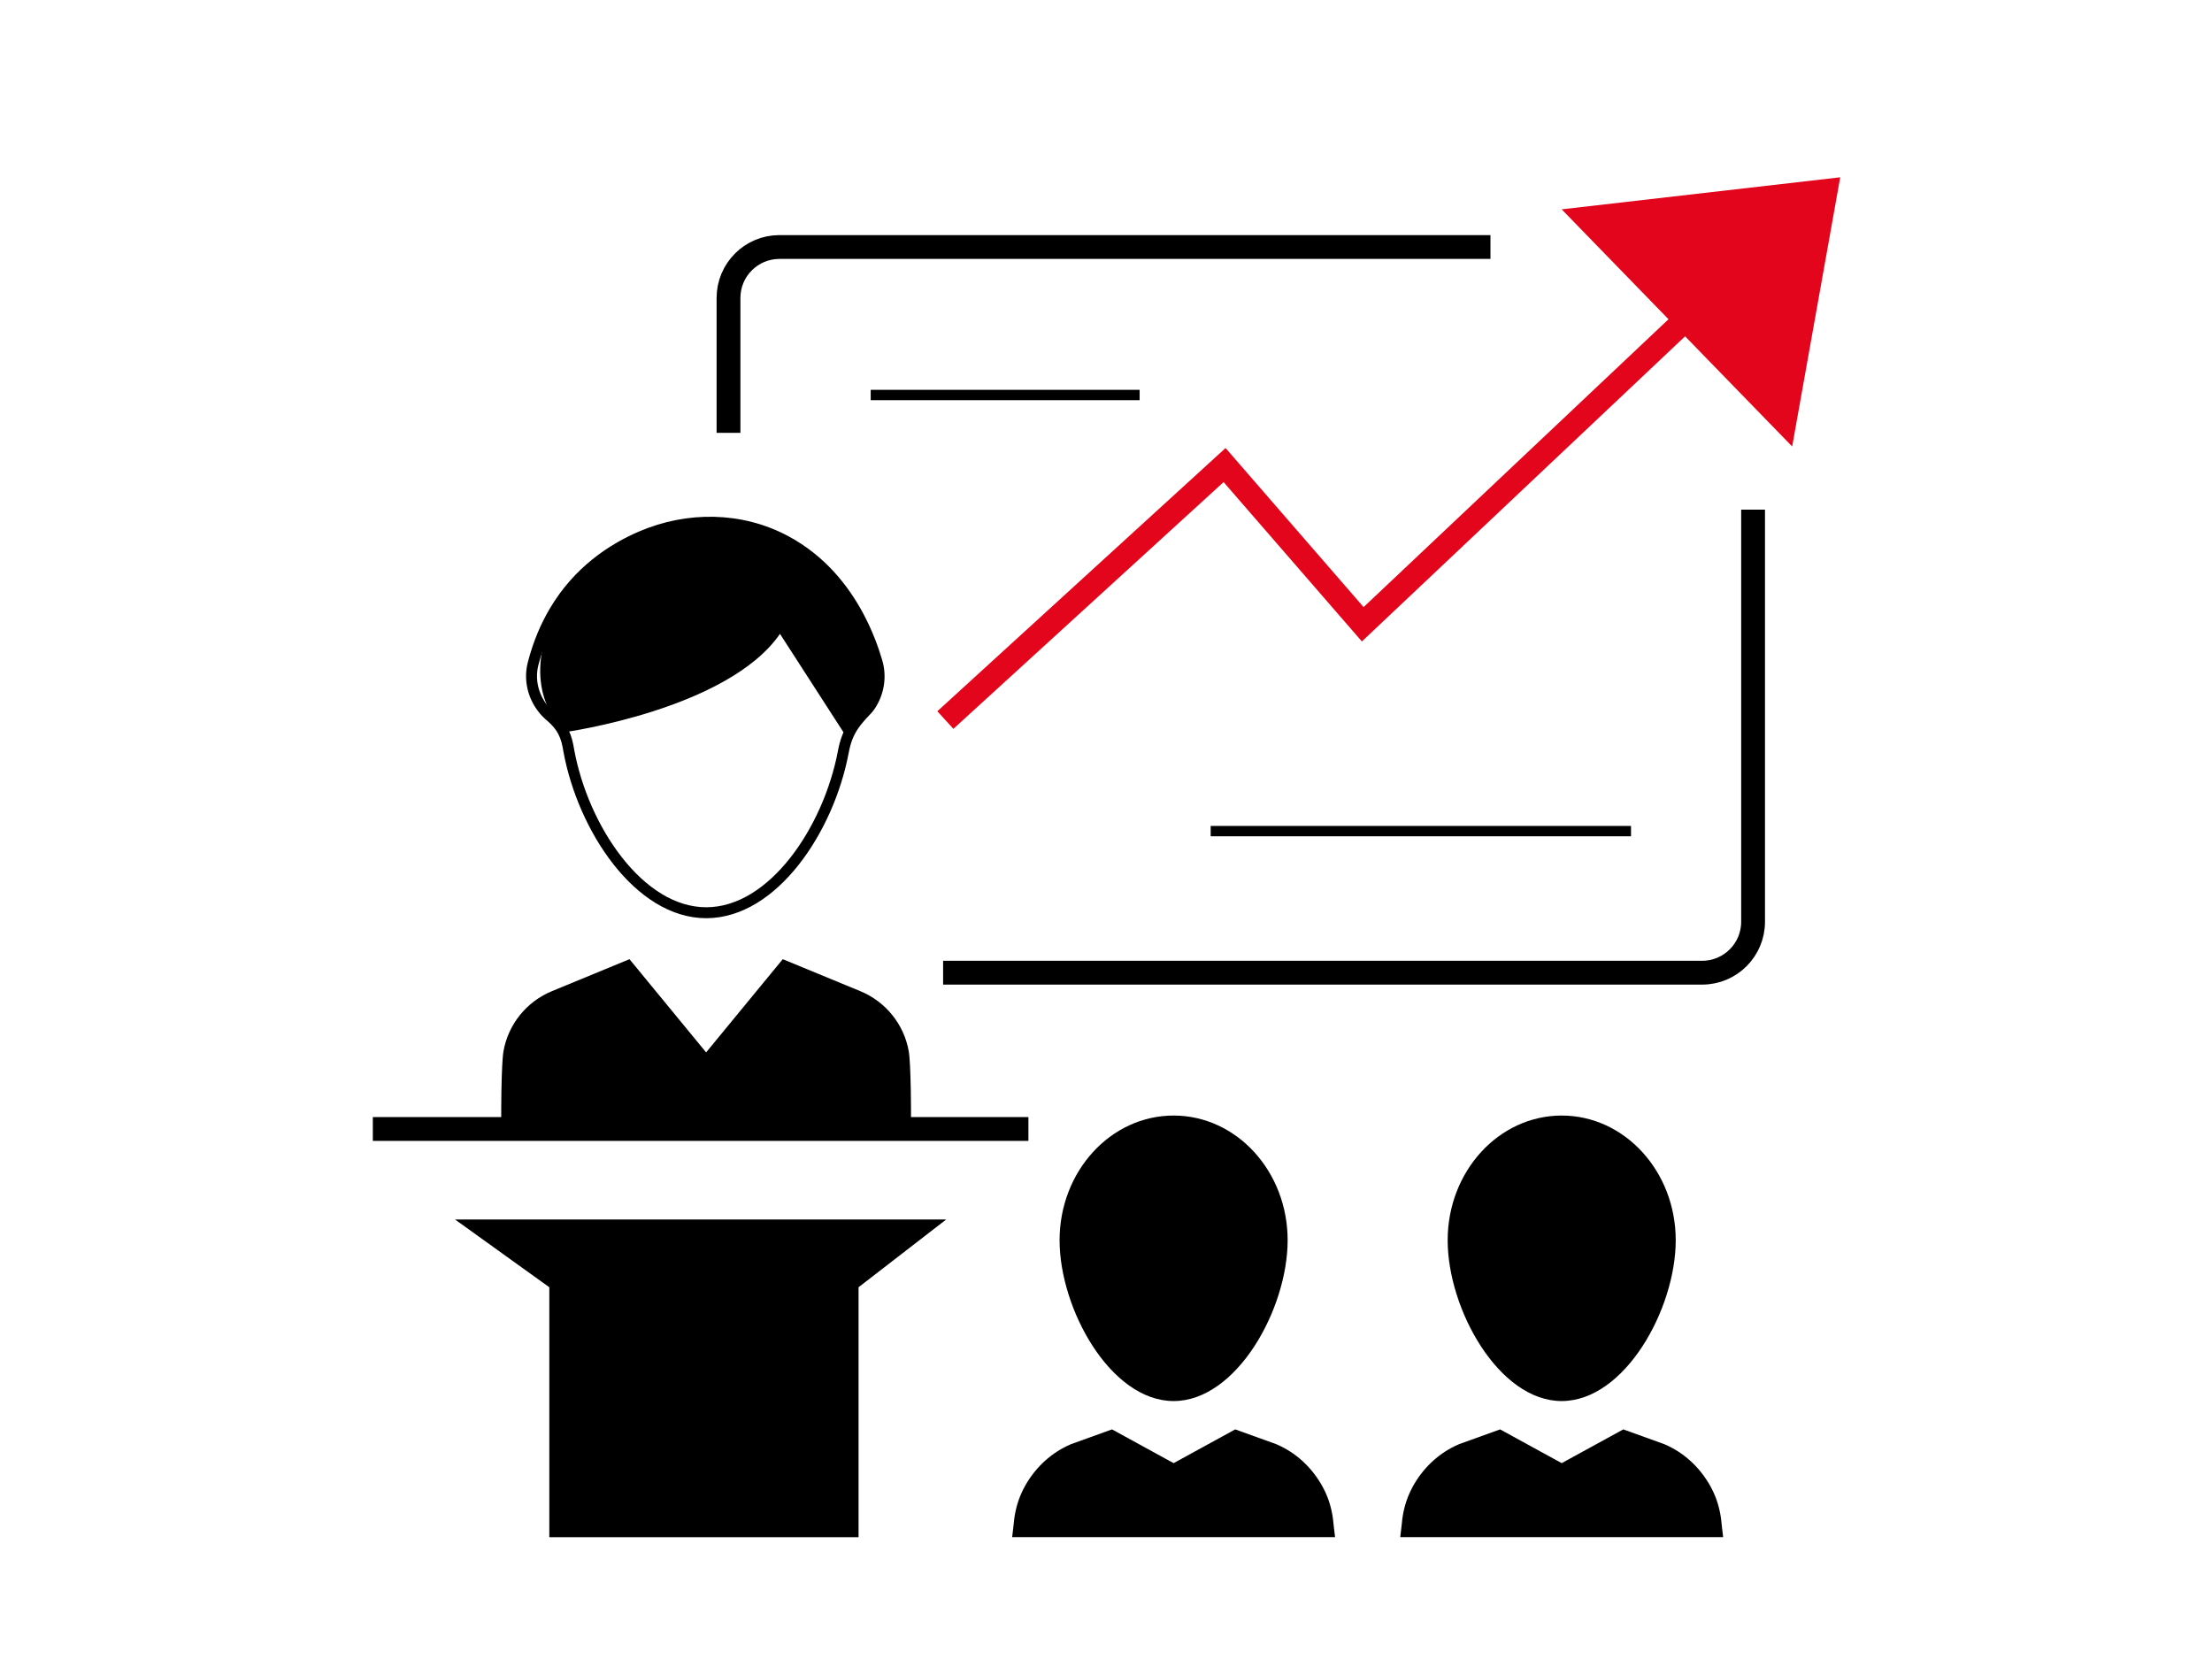 <?xml version="1.0" encoding="UTF-8"?>
<svg id="_ëîé_1" data-name="‘ëîé_1" xmlns="http://www.w3.org/2000/svg" viewBox="0 0 4000 3000">
  <defs>
    <style>
      .cls-1 {
        stroke-width: 19.78px;
      }

      .cls-1, .cls-2, .cls-3, .cls-4 {
        fill: none;
        stroke-miterlimit: 10;
      }

      .cls-1, .cls-2, .cls-4 {
        stroke: #000;
      }

      .cls-5 {
        fill: #e3051b;
      }

      .cls-5, .cls-6 {
        stroke-width: 0px;
      }

      .cls-2, .cls-3 {
        stroke-width: 43.07px;
      }

      .cls-3 {
        stroke: #e3051b;
      }

      .cls-4 {
        stroke-width: 18.7px;
      }
    </style>
  </defs>
  <g>
    <path class="cls-2" d="M2695.23,446.67h-1285.77c-50.86,0-92.09,41.23-92.09,92.1v243.93"/>
    <path class="cls-2" d="M1705.45,1758.93h1372.59c50.86,0,92.1-41.23,92.1-92.09v-745.25"/>
    <line class="cls-2" x1="674.19" y1="2041.56" x2="1859.69" y2="2041.56"/>
    <polygon class="cls-6" points="1552.54 2779.68 1552.54 2327.76 1710.98 2205.26 822.9 2205.26 993.34 2327.76 993.34 2779.68 1552.54 2779.68"/>
    <line class="cls-4" x1="1574.5" y1="714.29" x2="2060.82" y2="714.29"/>
    <line class="cls-4" x1="2949.39" y1="1502.91" x2="2189.28" y2="1502.91"/>
  </g>
  <g>
    <path class="cls-6" d="M906.41,2045.83c-.71-120.84,3.92-144.13,3.92-144.13,8.41-49.14,41.71-90.4,87.8-109.4l140.17-57.8,138.58,168.55,138.58-168.55,140.17,57.8c46.09,19,79.39,60.26,87.8,109.4,0,0,4.62,23.29,3.92,144.13h-740.94Z"/>
    <path class="cls-6" d="M1022.36,1323.79s293.67-40.91,388.1-177.54l121.37,188.07c147.33-122.01-39.44-371.3-215.2-388.07-260.58-24.43-424.08,251.45-294.27,377.54"/>
    <path class="cls-1" d="M1585.85,1196.52c-6.96-23.58-17.61-52.63-33.66-82.61-26.59-49.65-67.98-101.84-131.9-135.94-80.55-42.96-176.45-43.84-260.39-7.94-53.6,22.92-114.5,63.51-157.05,135.29-15.96,26.93-29.34,58.25-38.78,94.67-8.81,33.99,2.91,69.85,29.02,93.35,25.78,21.29,31.48,39.43,35.43,63.71h0c25.64,140.71,127.14,293.45,248.47,293.45s221.49-150.72,247.95-290.65c1.64-8.68,3.73-17.29,6.9-25.53,5.91-15.41,13.98-28.15,34.55-49.49,2.33-2.42,4.59-4.94,6.48-7.71,16.11-23.56,21.11-53.05,12.99-80.59Z"/>
  </g>
  <g>
    <path class="cls-6" d="M2328.46,2242.77c0-124.54-92.32-225.5-206.2-225.5s-206.2,100.96-206.2,225.5,92.32,290.77,206.2,290.77,206.2-166.23,206.2-290.77Z"/>
    <path class="cls-6" d="M2010.87,2584.79l-74.14,26.71c-2.52,1.08-5.02,2.22-7.48,3.41-32.81,15.86-59.08,41.95-76.39,73.49-3.11,5.66-5.84,11.5-8.25,17.47-6.82,16.97-10.51,35.02-11.89,53.25l-2.42,20.55h583.91l-2.42-20.55c-1.38-18.23-5.07-36.29-11.89-53.25-2.4-5.98-5.14-11.82-8.25-17.47-17.32-31.54-43.58-57.63-76.39-73.49-2.46-1.19-4.96-2.33-7.48-3.41l-74.14-26.71-111.38,61.03-111.39-61.03Z"/>
  </g>
  <g>
    <path class="cls-6" d="M3030.25,2242.77c0-124.54-92.32-225.5-206.2-225.5s-206.2,100.96-206.2,225.5,92.32,290.77,206.2,290.77,206.2-166.23,206.2-290.77Z"/>
    <path class="cls-6" d="M2712.66,2584.79l-74.15,26.71c-2.52,1.08-5.02,2.22-7.48,3.41-32.81,15.86-59.08,41.95-76.39,73.49-3.11,5.66-5.85,11.5-8.25,17.47-6.82,16.97-10.51,35.02-11.89,53.25l-2.42,20.55h583.91l-2.42-20.55c-1.38-18.23-5.07-36.29-11.89-53.25-2.4-5.98-5.14-11.82-8.25-17.47-17.32-31.54-43.58-57.63-76.39-73.49-2.46-1.19-4.96-2.33-7.48-3.41l-74.15-26.71-111.38,61.03-111.39-61.03Z"/>
  </g>
  <polygon class="cls-5" points="2823.97 378.54 3327.71 320.61 3240.82 807.37 2823.97 378.54"/>
  <polyline class="cls-3" points="1709.51 1302.07 2214.43 840.97 2464.26 1128.89 3042.09 583.39"/>
</svg>